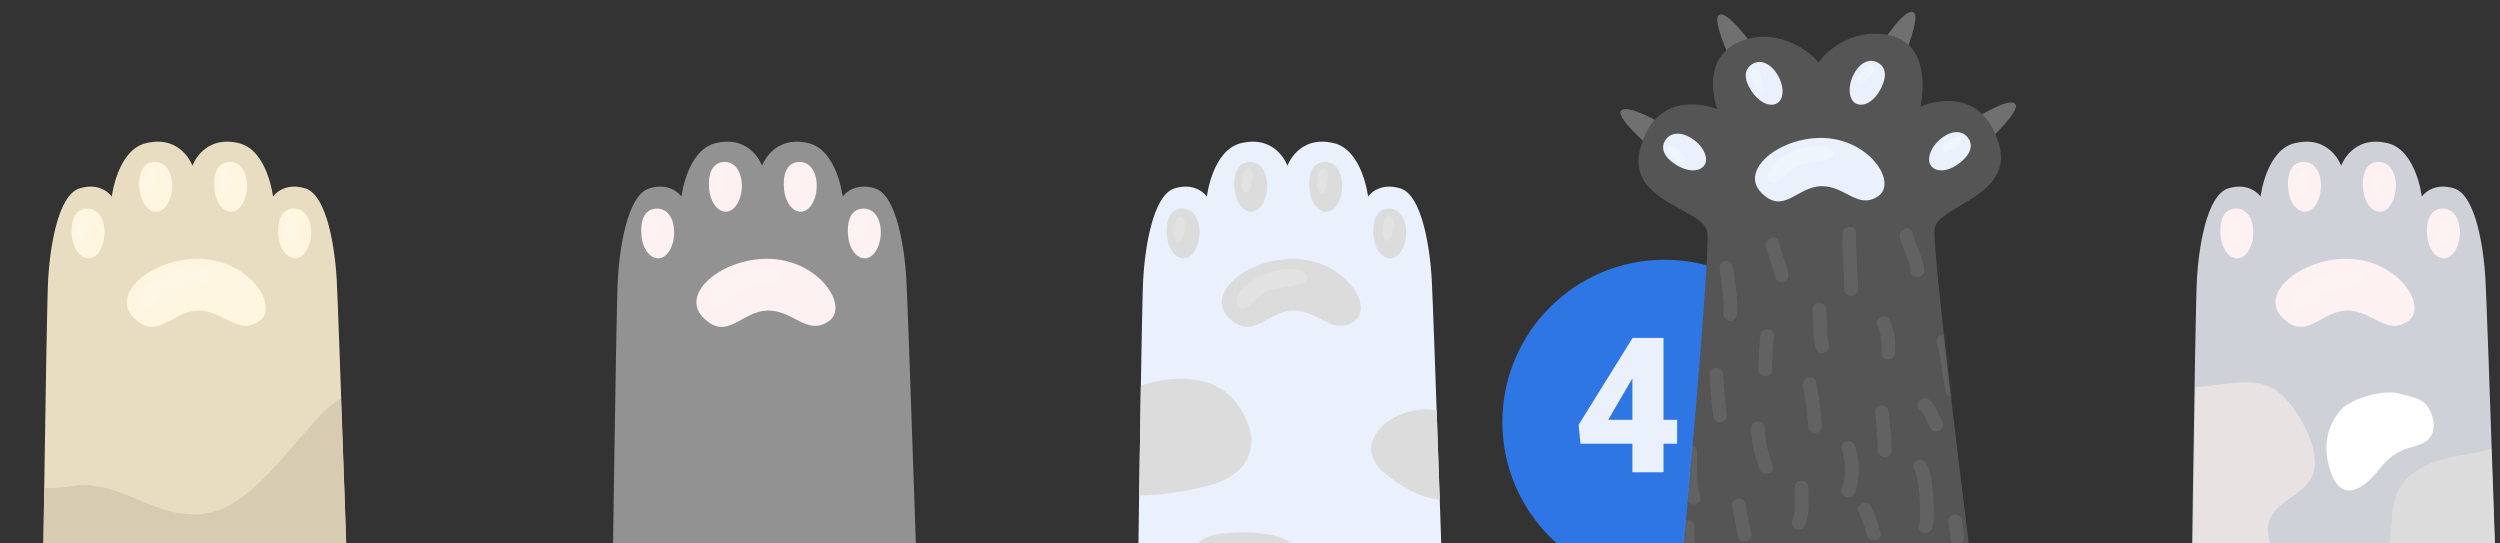 <svg width="847" height="184" viewBox="0 0 847 184" fill="none" xmlns="http://www.w3.org/2000/svg">
<rect x="0" y="0" width="847" height="184" fill="#333333" stroke="none"/>
<circle cx="564" cy="143" r="55" fill="#2E76E4"/>
<path d="M563.594 142.219H568.219V150.344H563.594V160H553.062V150.344H535.469L534.844 143.906L553.062 114.594V114.5H563.594V142.219ZM544.875 142.219H553.062V128.219L552.406 129.281L544.875 142.219Z" fill="#EAF1FC"/>
<g clip-path="url(#clip0)">
<path d="M842.064 94.432C841.491 84.704 838.958 66.1 831.398 63.809C823.916 61.54 820.499 66.594 820.499 66.594C820.499 66.594 818.643 50.814 808.903 48.496C796.864 45.629 793.192 56.153 793.192 56.153C793.192 56.153 789.518 45.627 777.481 48.496C767.741 50.817 765.885 66.594 765.885 66.594C765.885 66.594 762.469 61.538 754.986 63.806C747.426 66.1 744.893 84.702 744.32 94.429C743.686 105.15 742 235 742 235H847C847 235 842.698 105.15 842.064 94.432Z" fill="#CED1D7"/>
<path d="M794.914 87.681C779.427 87.681 765.164 99.505 773.313 107.66C781.465 115.816 786.271 105.213 795.32 105.213C803.877 105.213 808.36 113.775 815.698 108.884C823.035 103.99 812.44 87.681 794.914 87.681Z" fill="#FEF1F1"/>
<path d="M757.094 70.681C752.896 71.057 751.844 75.572 752.367 80.162C752.894 84.749 755.518 87.807 758.405 87.5C761.292 87.195 763.656 82.913 763.393 78.019C763.135 73.128 760.508 70.377 757.094 70.681Z" fill="#FEF1F1"/>
<path d="M781.33 71.702C784.218 71.397 786.581 67.115 786.318 62.221C786.055 57.327 783.431 54.575 780.017 54.883C775.822 55.258 774.766 59.777 775.29 64.363C775.819 68.95 778.443 72.009 781.33 71.702Z" fill="#FEF1F1"/>
<path d="M806.702 71.702C809.589 71.397 811.952 67.115 811.689 62.221C811.426 57.327 808.802 54.575 805.388 54.883C801.193 55.258 800.137 59.777 800.661 64.363C801.187 68.95 803.811 72.009 806.702 71.702Z" fill="#FEF1F1"/>
<path d="M833.388 78.022C833.125 73.128 830.501 70.377 827.087 70.684C822.89 71.06 821.837 75.575 822.36 80.165C822.887 84.751 825.511 87.81 828.398 87.503C831.288 87.196 833.652 82.913 833.388 78.022Z" fill="#FEF1F1"/>
<path d="M844.043 152C834.567 154.891 823.545 154.393 815.74 161.797C808.426 168.731 811.383 179.568 808.489 188.22C805.056 198.479 797.737 201.985 788.519 206.64C778.051 211.929 774.848 220.556 781.405 230.217C782.596 231.974 784.08 233.565 785.772 235H847C847.003 234.997 845.426 189.821 844.043 152Z" fill="#DCDCDC"/>
<path d="M783.59 160.882C786.943 152.65 778.035 137.279 771.465 132.445C764.336 127.2 753.168 130.627 743.843 131.077C743.399 155.215 742.869 191.79 742.516 217.459C756.571 215.484 772.107 208.48 772.055 194.292C772.035 189.077 767.876 183.739 768.383 178.494C769.217 169.896 780.478 168.522 783.59 160.882Z" fill="#E9E2E2"/>
<path d="M821.966 137.095C819.663 134.421 814.467 133.924 813.2 133.461C808.298 131.669 796.466 134.879 793.05 138.906C787.928 144.941 787.067 151.956 789.496 159.453C793.154 170.755 800.711 165.738 805.803 159.33C808.279 156.213 810.426 154.112 814.111 152.482C817.357 151.045 821.651 150.965 823.675 147.608C825.512 144.56 824.207 139.699 821.966 137.095Z" fill="white"/>
<g opacity="0.4">
<path opacity="0.4" d="M785.287 93.845C777.977 97.032 774.964 102.349 777.393 104.779C779.855 107.243 783.581 99.781 788.322 98.703C792.775 97.691 799.981 97.241 800.466 95.057C801.278 91.414 793.181 90.402 785.287 93.845Z" fill="white"/>
<path opacity="0.4" d="M757.761 74.203C755.855 74.099 755.455 76.828 755.331 78.658C755.23 80.183 755.296 82.386 756.713 82.589C758.131 82.792 758.37 80.48 758.773 79.061C759.176 77.646 759.318 74.285 757.761 74.203Z" fill="white"/>
<path opacity="0.4" d="M779.685 65.883C781.103 66.086 781.341 63.773 781.744 62.358C782.15 60.939 782.29 57.582 780.732 57.497C778.827 57.392 778.427 60.122 778.303 61.952C778.202 63.474 778.267 65.68 779.685 65.883Z" fill="white"/>
<path opacity="0.4" d="M806.235 57.798C804.33 57.694 803.929 60.424 803.806 62.253C803.705 63.779 803.77 65.981 805.188 66.184C806.606 66.388 806.844 64.075 807.247 62.657C807.653 61.241 807.793 57.883 806.235 57.798Z" fill="white"/>
<path opacity="0.4" d="M828.602 73.797C826.696 73.693 826.296 76.422 826.172 78.252C826.071 79.777 826.137 81.98 827.554 82.183C828.972 82.386 829.21 80.073 829.613 78.655C830.016 77.237 830.159 73.882 828.602 73.797Z" fill="white"/>
</g>
</g>
<g clip-path="url(#clip1)">
<g clip-path="url(#clip2)">
<path d="M114.064 94.432C113.491 84.704 110.958 66.1 103.398 63.806C95.916 61.538 92.499 66.591 92.499 66.591C92.499 66.591 90.643 50.814 80.903 48.496C68.864 45.629 65.192 56.153 65.192 56.153C65.192 56.153 61.518 45.627 49.478 48.496C39.739 50.817 37.882 66.594 37.882 66.594C37.882 66.594 34.469 61.538 26.986 63.806C19.426 66.1 16.893 84.702 16.32 94.432C15.686 105.15 14 235 14 235H119C119 235 114.698 105.15 114.064 94.432Z" fill="#E9DDC1"/>
<path d="M66.914 87.681C51.427 87.681 37.164 99.505 45.313 107.66C53.465 115.816 58.271 105.213 67.32 105.213C75.877 105.213 80.36 113.775 87.698 108.884C95.035 103.99 84.44 87.681 66.914 87.681Z" fill="#FEF6E1"/>
<path d="M29.094 70.681C24.896 71.057 23.843 75.575 24.367 80.162C24.891 84.749 27.518 87.807 30.405 87.5C33.292 87.195 35.656 82.913 35.393 78.019C35.135 73.128 32.508 70.377 29.094 70.681Z" fill="#FEF6E1"/>
<path d="M53.331 71.702C56.218 71.397 58.581 67.115 58.318 62.221C58.055 57.327 55.431 54.575 52.017 54.883C47.819 55.258 46.766 59.777 47.29 64.363C47.819 68.95 50.443 72.009 53.331 71.702Z" fill="#FEF6E1"/>
<path d="M78.702 71.702C81.589 71.397 83.953 67.115 83.689 62.221C83.426 57.327 80.802 54.575 77.388 54.883C73.19 55.258 72.138 59.777 72.661 64.363C73.188 68.95 75.812 72.009 78.702 71.702Z" fill="#FEF6E1"/>
<path d="M105.388 78.022C105.125 73.128 102.501 70.377 99.088 70.684C94.89 71.06 93.837 75.578 94.36 80.165C94.887 84.751 97.511 87.81 100.398 87.503C103.288 87.196 105.652 82.913 105.388 78.022Z" fill="#FEF6E1"/>
<g opacity="0.4">
<path opacity="0.4" d="M56.051 92.86C48.741 96.048 45.727 101.364 48.157 103.795C50.619 106.258 54.345 98.797 59.086 97.719C63.539 96.706 70.745 96.256 71.23 94.073C72.042 90.43 63.945 89.417 56.051 92.86Z" fill="white"/>
<path opacity="0.4" d="M28.524 73.219C26.619 73.115 26.218 75.844 26.095 77.674C25.994 79.199 26.059 81.402 27.477 81.605C28.895 81.808 29.133 79.495 29.536 78.08C29.939 76.662 30.082 73.304 28.524 73.219Z" fill="white"/>
<path opacity="0.4" d="M50.449 64.898C51.866 65.101 52.105 62.789 52.508 61.373C52.914 59.955 53.054 56.597 51.496 56.512C49.59 56.408 49.19 59.138 49.067 60.967C48.965 62.492 49.031 64.695 50.449 64.898Z" fill="white"/>
<path opacity="0.4" d="M76.999 56.814C75.093 56.71 74.693 59.439 74.57 61.269C74.468 62.794 74.534 64.997 75.952 65.2C77.369 65.403 77.608 63.09 78.011 61.672C78.417 60.257 78.556 56.899 76.999 56.814Z" fill="white"/>
<path opacity="0.4" d="M99.365 72.812C97.46 72.708 97.059 75.438 96.936 77.267C96.835 78.793 96.9 80.996 98.318 81.199C99.736 81.402 99.974 79.089 100.377 77.671C100.783 76.255 100.923 72.897 99.365 72.812Z" fill="white"/>
</g>
<path d="M115.5 135C105.331 140.045 88.59 169.93 71.598 173.59C52.411 177.72 41.413 160.994 22.5 165C14.953 165.797 15 164.703 15 166C14.5 198.203 14 235 14 235H119C119 235 117 172.5 115.5 135Z" fill="#D7CBB1"/>
</g>
</g>
<g clip-path="url(#clip3)">
<path d="M673.973 47.448C673.973 47.448 684.373 37.713 682.849 35.357C680.957 32.438 668.449 40.594 668.449 40.594L673.973 47.448Z" fill="#717070"/>
<path d="M645.242 18.874C645.242 18.874 650.712 5.709 648.352 4.192C645.428 2.311 637.39 14.911 637.39 14.911L645.242 18.874Z" fill="#717070"/>
<path d="M558.489 49.371C558.489 49.371 547.703 40.067 549.13 37.649C550.902 34.653 563.729 42.298 563.729 42.298L558.489 49.371Z" fill="#717070"/>
<path d="M586.037 19.657C586.037 19.657 580.039 6.724 582.337 5.113C585.184 3.117 593.724 15.379 593.724 15.379L586.037 19.657Z" fill="#717070"/>
<path d="M677.275 48.934C670.842 26.889 650.641 36.127 650.641 36.127C650.641 36.127 655.631 14.929 639.686 11.831C626.872 9.341 617.758 18.339 616.073 21.207C614.515 18.598 603.274 9.093 590.565 13.67C574.988 19.278 581.839 36.979 581.839 36.979C581.839 36.979 561.339 28.424 555.645 50.671C551.076 68.525 577.281 70.636 578.42 78.623C579.559 86.61 569.878 191 569.878 191L667.73 189.662C667.73 189.662 654.571 85.653 655.444 77.633C656.315 69.613 682.436 66.625 677.275 48.934Z" fill="#555555"/>
<path d="M616.915 46.724C602.492 46.724 589.208 57.75 596.798 65.356C604.389 72.962 608.866 63.074 617.293 63.074C625.262 63.074 629.438 71.058 636.271 66.497C643.104 61.935 633.237 46.724 616.915 46.724Z" fill="#EAF1FC"/>
<path d="M573.047 46.813C569.173 44.403 565.672 44.94 564.086 47.716C562.135 51.126 565.021 54.345 568.803 56.391C572.585 58.438 576.318 58.062 577.623 55.69C578.928 53.316 576.921 49.223 573.047 46.813Z" fill="#EAF1FC"/>
<path d="M602.428 34.756C604.586 33.123 604.42 28.564 601.866 24.781C599.31 20.994 595.896 20.058 593.317 21.941C590.148 24.259 591.471 28.375 594.088 31.791C596.708 35.203 600.27 36.388 602.428 34.756Z" fill="#EAF1FC"/>
<path d="M666.835 46.785C664.981 44.183 661.445 43.996 657.829 46.782C654.213 49.569 652.624 53.841 654.159 56.072C655.694 58.303 659.448 58.303 663.005 55.89C666.565 53.475 669.116 49.986 666.835 46.785Z" fill="#EAF1FC"/>
<path d="M636.366 21.302C633.613 19.685 630.309 20.959 628.143 24.98C625.978 29.002 626.267 33.553 628.578 34.963C630.889 36.37 634.315 34.837 636.581 31.179C638.843 27.518 639.75 23.289 636.366 21.302Z" fill="#EAF1FC"/>
<g opacity="0.5">
<path opacity="0.5" d="M607.154 51.416C600.346 54.389 597.539 59.347 599.802 61.613C602.095 63.911 605.565 56.952 609.981 55.947C614.128 55.003 620.838 54.583 621.29 52.547C622.046 49.149 614.506 48.205 607.154 51.416Z" fill="white"/>
<path opacity="0.5" d="M565.195 49.487C564.038 50.84 565.826 52.685 567.108 53.815C568.175 54.757 569.84 55.959 570.793 55.026C571.745 54.092 570.175 52.603 569.358 51.498C568.54 50.395 566.143 48.384 565.195 49.487Z" fill="white"/>
<path opacity="0.5" d="M594.342 23.284C592.674 23.901 593.341 26.385 593.913 27.997C594.388 29.34 595.259 31.202 596.546 30.852C597.833 30.501 597.181 28.434 597.005 27.071C596.824 25.707 595.705 22.78 594.342 23.284Z" fill="white"/>
<path opacity="0.5" d="M634.586 22.353C633.164 21.284 631.443 23.192 630.401 24.548C629.533 25.676 628.445 27.421 629.436 28.311C630.429 29.204 631.808 27.534 632.855 26.646C633.902 25.758 635.748 23.228 634.586 22.353Z" fill="white"/>
<path opacity="0.5" d="M664.847 46.88C663.807 45.434 661.596 46.742 660.199 47.724C659.035 48.543 657.477 49.881 658.159 51.029C658.84 52.178 660.654 50.996 661.918 50.461C663.179 49.924 665.694 48.062 664.847 46.88Z" fill="white"/>
</g>
<mask id="mask0" mask-type="alpha" maskUnits="userSpaceOnUse" x="555" y="11" width="123" height="180">
<path d="M677.275 48.934C670.842 26.889 650.641 36.127 650.641 36.127C650.641 36.127 655.631 14.929 639.686 11.831C626.872 9.341 617.758 18.339 616.073 21.207C614.515 18.598 603.274 9.093 590.565 13.67C574.988 19.278 581.839 36.979 581.839 36.979C581.839 36.979 561.339 28.424 555.645 50.671C551.076 68.525 577.281 70.636 578.42 78.623C579.559 86.61 569.878 191 569.878 191L667.73 189.662C667.73 189.662 654.571 85.653 655.444 77.633C656.315 69.613 682.436 66.625 677.275 48.934Z" fill="#EAF1FC"/>
</mask>
<g mask="url(#mask0)">
<g opacity="0.3">
<path opacity="0.3" d="M573.084 78.192C572.876 81.075 572.68 83.961 572.414 86.841C572.209 89.052 572.167 91.593 571.329 93.686C570.867 94.841 571.827 96.185 572.934 96.489C574.244 96.846 575.301 96.05 575.76 94.898C576.696 92.561 576.732 89.711 576.973 87.239C577.266 84.23 577.466 81.212 577.681 78.195C577.892 75.259 573.291 75.278 573.084 78.192Z" fill="#EAF1FC"/>
</g>
<g opacity="0.3">
<path opacity="0.3" d="M582.587 90.646C582.963 93.433 583.345 96.218 583.639 99.016C583.857 101.106 584.209 104.256 583.896 105.836C583.326 108.705 587.755 109.929 588.33 107.048C588.826 104.557 588.521 101.943 588.281 99.441C587.996 96.5 587.58 93.576 587.187 90.649C587.021 89.417 586.268 88.372 584.887 88.372C583.758 88.369 582.418 89.412 582.587 90.646Z" fill="#EAF1FC"/>
</g>
<g opacity="0.3">
<path opacity="0.3" d="M598.298 83.355C598.727 85.182 599.356 86.965 599.937 88.751C600.247 89.697 600.551 90.646 600.834 91.604C600.95 91.993 601.055 92.383 601.155 92.778C601.194 92.939 601.232 93.101 601.266 93.266C601.412 93.946 601.257 92.865 601.279 93.384C601.404 96.311 606.002 96.322 605.877 93.384C605.802 91.65 605.138 89.927 604.612 88.293C603.959 86.257 603.217 84.232 602.73 82.147C602.063 79.281 597.628 80.496 598.298 83.355Z" fill="#EAF1FC"/>
</g>
<g opacity="0.3">
<path opacity="0.3" d="M624.271 79.105C624.005 85.395 624.855 91.653 624.883 97.938C624.897 100.876 629.494 100.876 629.481 97.938C629.453 91.653 628.603 85.395 628.869 79.105C628.991 76.164 624.393 76.178 624.271 79.105Z" fill="#EAF1FC"/>
</g>
<g opacity="0.3">
<path opacity="0.3" d="M614.156 104.922C614.466 109.276 614.148 113.701 615.158 117.983C615.834 120.844 620.266 119.629 619.593 116.77C618.682 112.908 619.034 108.853 618.754 104.922C618.547 102.009 613.946 101.99 614.156 104.922Z" fill="#EAF1FC"/>
</g>
<g opacity="0.3">
<path opacity="0.3" d="M636.232 110.631C637.411 113.383 637.68 116.556 637.45 119.505C637.22 122.438 641.821 122.416 642.048 119.505C642.347 115.69 641.71 111.849 640.202 108.332C639.712 107.188 638.034 106.947 637.057 107.515C635.875 108.198 635.742 109.487 636.232 110.631Z" fill="#EAF1FC"/>
</g>
<g opacity="0.3">
<path opacity="0.3" d="M643.661 80.318C644.356 84.202 647.149 87.563 647.257 91.56C647.337 94.492 651.935 94.5 651.855 91.56C651.73 87.033 648.871 83.453 648.096 79.108C647.578 76.217 643.149 77.446 643.661 80.318Z" fill="#EAF1FC"/>
</g>
<g opacity="0.3">
<path opacity="0.3" d="M656.228 116.161C657.798 121.62 658.085 127.332 659.292 132.868C659.918 135.74 664.35 134.522 663.727 131.655C662.52 126.119 662.232 120.408 660.663 114.949C659.851 112.129 655.414 113.33 656.228 116.161Z" fill="#EAF1FC"/>
</g>
<g opacity="0.3">
<path opacity="0.3" d="M635.304 139.553C635.631 143.907 636.196 148.244 636.223 152.614C636.243 155.552 640.838 155.552 640.821 152.614C640.793 148.244 640.229 143.907 639.902 139.553C639.684 136.64 635.086 136.621 635.304 139.553Z" fill="#EAF1FC"/>
</g>
<g opacity="0.3">
<path opacity="0.3" d="M596.377 113.734C596.078 117.577 595.779 121.42 595.766 125.277C595.755 128.215 600.352 128.215 600.363 125.277C600.377 121.42 600.676 117.58 600.975 113.734C601.205 110.801 596.604 110.823 596.377 113.734Z" fill="#EAF1FC"/>
</g>
<g opacity="0.3">
<path opacity="0.3" d="M569.795 107.962C569.131 111.97 567.703 115.802 567.036 119.807C566.56 122.68 570.989 123.911 571.47 121.02C572.135 117.012 573.563 113.18 574.23 109.175C574.706 106.302 570.274 105.071 569.795 107.962Z" fill="#EAF1FC"/>
</g>
<g opacity="0.3">
<path opacity="0.3" d="M579.215 126.794C579.528 131.461 579.83 136.127 580.442 140.769C580.605 142 581.363 143.045 582.739 143.045C583.868 143.045 585.2 142.003 585.037 140.769C584.428 136.13 584.123 131.461 583.81 126.794C583.616 123.878 579.016 123.859 579.215 126.794Z" fill="#EAF1FC"/>
</g>
<g opacity="0.3">
<path opacity="0.3" d="M570.324 152.918C570.593 158.446 569.912 163.946 571.634 169.32C572.528 172.11 576.968 170.917 576.068 168.108C574.477 163.142 575.174 158.032 574.925 152.918C574.781 149.994 570.183 149.98 570.324 152.918Z" fill="#EAF1FC"/>
</g>
<g opacity="0.3">
<path opacity="0.3" d="M593.313 145.02C593.365 149.827 594.547 154.485 596.153 158.992C597.133 161.743 601.575 160.558 600.587 157.779C599.115 153.648 597.96 149.426 597.91 145.02C597.877 142.082 593.279 142.08 593.313 145.02Z" fill="#EAF1FC"/>
</g>
<g opacity="0.3">
<path opacity="0.3" d="M610.865 130.742C611.76 135.257 612.305 139.825 612.623 144.411C612.825 147.325 617.426 147.347 617.221 144.411C616.875 139.421 616.274 134.44 615.3 129.529C614.73 126.649 610.298 127.872 610.865 130.742Z" fill="#EAF1FC"/>
</g>
<g opacity="0.3">
<path opacity="0.3" d="M624.046 152.309C625.455 156.35 625.525 161.656 624.046 165.677C623.031 168.445 627.473 169.628 628.481 166.89C630.205 162.193 630.125 155.813 628.481 151.1C627.518 148.337 623.075 149.522 624.046 152.309Z" fill="#EAF1FC"/>
</g>
<g opacity="0.3">
<path opacity="0.3" d="M608.026 165.068C608.048 168.923 608.632 172.931 607.187 176.612C606.733 177.77 607.677 179.111 608.792 179.416C610.093 179.769 611.167 178.979 611.618 177.824C613.213 173.762 612.645 169.32 612.62 165.068C612.607 162.13 608.009 162.128 608.026 165.068Z" fill="#EAF1FC"/>
</g>
<g opacity="0.3">
<path opacity="0.3" d="M586.877 171.142C587.229 174.535 588.295 177.791 588.715 181.166C588.87 182.397 589.645 183.445 591.016 183.445C592.151 183.445 593.468 182.403 593.313 181.166C592.892 177.791 591.824 174.524 591.475 171.142C591.348 169.907 590.526 168.865 589.178 168.865C588.018 168.865 586.747 169.904 586.877 171.142Z" fill="#EAF1FC"/>
</g>
<g opacity="0.3">
<path opacity="0.3" d="M569.405 178.434C569.405 180.93 569.255 183.569 569.792 186.027C570.421 188.899 574.852 187.681 574.227 184.814C574.124 184.345 574.066 183.089 574.041 182.269C574 180.99 574.003 179.712 574.003 178.434C574.003 175.495 569.405 175.495 569.405 178.434Z" fill="#EAF1FC"/>
</g>
<g opacity="0.3">
<path opacity="0.3" d="M629.793 173.811C631.21 176.173 631.775 178.878 632.628 181.467C633.541 184.249 637.981 183.059 637.062 180.255C636.088 177.289 635.39 174.217 633.765 171.509C632.251 168.991 628.274 171.279 629.793 173.811Z" fill="#EAF1FC"/>
</g>
<g opacity="0.3">
<path opacity="0.3" d="M648.851 159.691C649.053 159.908 648.588 159.252 648.898 159.812C649.003 160.031 649.003 160.015 648.895 159.763C648.979 159.955 649.045 160.155 649.111 160.355C649.363 161.093 649.527 161.859 649.682 162.621C650.061 164.481 650.246 166.377 650.387 168.267C650.537 170.264 650.598 172.269 650.548 174.272C650.512 175.803 650.567 176.576 650.1 177.83C649.064 180.59 653.51 181.769 654.534 179.042C655.088 177.566 655.099 175.83 655.149 174.275C655.218 172.039 655.113 169.798 654.933 167.57C654.753 165.32 654.473 163.063 654 160.854C653.67 159.315 653.2 157.659 652.104 156.476C650.091 154.304 646.85 157.532 648.851 159.691Z" fill="#EAF1FC"/>
</g>
<g opacity="0.3">
<path opacity="0.3" d="M660.214 177.216C660.499 178.93 660.726 180.642 660.745 182.381C660.779 185.316 665.376 185.322 665.343 182.381C665.318 180.241 664.997 178.113 664.648 176.003C664.444 174.777 662.932 174.11 661.819 174.412C660.516 174.769 660.009 175.992 660.214 177.216Z" fill="#EAF1FC"/>
</g>
<g opacity="0.3">
<path opacity="0.3" d="M650.382 138.733C652.186 140.335 652.859 142.9 654.008 144.954C655.444 147.525 659.414 145.226 657.977 142.656C656.618 140.222 655.785 137.421 653.634 135.512C651.433 133.556 648.17 136.769 650.382 138.733Z" fill="#EAF1FC"/>
</g>
<g opacity="0.3">
<path opacity="0.3" d="M656.76 89.129C656.807 92.789 657.618 96.399 657.372 100.064C657.175 102.999 661.773 102.98 661.97 100.064C662.216 96.399 661.402 92.789 661.358 89.129C661.319 86.191 656.721 86.189 656.76 89.129Z" fill="#EAF1FC"/>
</g>
</g>
</g>
<path d="M307.064 94.432C306.491 84.704 303.958 66.1 296.398 63.806C288.916 61.538 285.499 66.591 285.499 66.591C285.499 66.591 283.643 50.814 273.903 48.496C261.864 45.629 258.192 56.153 258.192 56.153C258.192 56.153 254.518 45.627 242.478 48.496C232.739 50.817 230.882 66.594 230.882 66.594C230.882 66.594 227.469 61.538 219.986 63.806C212.426 66.1 209.893 84.702 209.32 94.432C208.686 105.15 207 235 207 235H312C312 235 307.698 105.15 307.064 94.432Z" fill="#929292"/>
<path d="M259.914 87.681C244.427 87.681 230.164 99.505 238.313 107.66C246.465 115.816 251.271 105.213 260.32 105.213C268.877 105.213 273.36 113.775 280.698 108.884C288.035 103.99 277.44 87.681 259.914 87.681Z" fill="#FEF1F1"/>
<path d="M222.094 70.681C217.896 71.057 216.844 75.575 217.367 80.162C217.891 84.749 220.518 87.807 223.405 87.5C226.292 87.195 228.656 82.913 228.393 78.019C228.135 73.128 225.508 70.377 222.094 70.681Z" fill="#FEF1F1"/>
<path d="M246.331 71.702C249.218 71.397 251.581 67.115 251.318 62.221C251.055 57.327 248.431 54.575 245.017 54.883C240.819 55.258 239.766 59.777 240.29 64.363C240.819 68.95 243.443 72.009 246.331 71.702Z" fill="#FEF1F1"/>
<path d="M271.702 71.702C274.589 71.397 276.952 67.115 276.689 62.221C276.426 57.327 273.802 54.575 270.388 54.883C266.19 55.258 265.137 59.777 265.661 64.363C266.188 68.95 268.812 72.009 271.702 71.702Z" fill="#FEF1F1"/>
<path d="M298.388 78.022C298.125 73.128 295.501 70.377 292.087 70.684C287.89 71.06 286.837 75.578 287.36 80.165C287.887 84.751 290.511 87.81 293.398 87.503C296.288 87.196 298.652 82.913 298.388 78.022Z" fill="#FEF1F1"/>
<g opacity="0.4">
<path opacity="0.4" d="M249.051 92.86C241.741 96.048 238.727 101.364 241.157 103.795C243.619 106.258 247.345 98.797 252.086 97.719C256.539 96.706 263.745 96.256 264.23 94.073C265.042 90.43 256.945 89.417 249.051 92.86Z" fill="white"/>
<path opacity="0.4" d="M221.524 73.219C219.619 73.115 219.218 75.844 219.095 77.674C218.994 79.199 219.059 81.402 220.477 81.605C221.895 81.808 222.133 79.495 222.536 78.08C222.939 76.662 223.082 73.304 221.524 73.219Z" fill="white"/>
<path opacity="0.4" d="M243.449 64.898C244.866 65.101 245.105 62.789 245.508 61.373C245.914 59.955 246.054 56.597 244.496 56.512C242.591 56.408 242.19 59.138 242.067 60.967C241.965 62.492 242.031 64.695 243.449 64.898Z" fill="white"/>
<path opacity="0.4" d="M269.999 56.814C268.093 56.71 267.693 59.439 267.57 61.269C267.468 62.794 267.534 64.997 268.952 65.2C270.369 65.403 270.608 63.09 271.011 61.672C271.417 60.257 271.557 56.899 269.999 56.814Z" fill="white"/>
<path opacity="0.4" d="M292.365 72.812C290.46 72.708 290.059 75.438 289.936 77.267C289.834 78.793 289.9 80.996 291.318 81.199C292.735 81.402 292.974 79.089 293.377 77.671C293.783 76.255 293.923 72.897 292.365 72.812Z" fill="white"/>
</g>
<path d="M485.064 94.432C484.491 84.705 481.958 66.1 474.398 63.809C466.916 61.541 463.499 66.594 463.499 66.594C463.499 66.594 461.643 50.814 451.903 48.496C439.866 45.627 436.192 56.15 436.192 56.15C436.192 56.15 432.518 45.627 420.481 48.496C410.741 50.817 408.885 66.594 408.885 66.594C408.885 66.594 405.469 61.538 397.986 63.806C390.426 66.1 387.893 84.702 387.32 94.43C386.686 105.15 385 235 385 235H490C490 235 485.698 105.15 485.064 94.432Z" fill="#EAF1FC"/>
<path d="M437.914 87.681C422.427 87.681 408.164 99.505 416.313 107.66C424.465 115.816 429.271 105.213 438.32 105.213C446.877 105.213 451.36 113.775 458.698 108.884C466.035 103.99 455.44 87.681 437.914 87.681Z" fill="#DCDCDC"/>
<path d="M400.094 70.681C395.896 71.057 394.844 75.572 395.367 80.162C395.894 84.749 398.518 87.807 401.405 87.5C404.292 87.195 406.656 82.913 406.393 78.019C406.135 73.128 403.508 70.377 400.094 70.681Z" fill="#DCDCDC"/>
<path d="M424.331 71.702C427.218 71.397 429.581 67.115 429.318 62.221C429.055 57.327 426.431 54.575 423.017 54.883C418.819 55.258 417.766 59.777 418.29 64.363C418.819 68.95 421.443 72.009 424.331 71.702Z" fill="#DCDCDC"/>
<path d="M449.702 71.702C452.589 71.397 454.952 67.115 454.689 62.221C454.426 57.327 451.802 54.575 448.388 54.883C444.19 55.258 443.137 59.777 443.661 64.363C444.188 68.95 446.812 72.009 449.702 71.702Z" fill="#DCDCDC"/>
<path d="M476.388 78.022C476.125 73.128 473.501 70.377 470.087 70.684C465.89 71.06 464.837 75.575 465.36 80.165C465.887 84.751 468.511 87.81 471.398 87.503C474.288 87.196 476.652 82.913 476.388 78.022Z" fill="#DCDCDC"/>
<path d="M439.214 185.339C432.589 178.733 416.14 180.629 416.14 180.629C404.934 180.727 398.937 188.899 400.339 199.905C401.97 212.725 423.248 213.523 431.923 207.968C439.08 203.387 446.288 192.394 439.214 185.339Z" fill="#DCDCDC"/>
<path d="M411.348 163.949C424.682 159.717 427.638 148.573 419.209 136.934C408.71 122.441 386.525 130.622 386.525 130.622C386.333 142.621 386.138 155.558 385.96 167.85C393.753 167.911 404.707 166.056 411.348 163.949Z" fill="#DCDCDC"/>
<path d="M486.735 139.15C474.352 136.059 455.699 149.226 469.315 160.46C474.327 164.597 481.056 168.627 487.785 169.332C487.423 158.803 487.064 148.428 486.735 139.15Z" fill="#DCDCDC"/>
<g opacity="0.4">
<path opacity="0.4" d="M427.681 93.239C420.371 96.426 417.358 101.743 419.787 104.173C422.25 106.637 425.976 99.175 430.717 98.097C435.17 97.085 442.376 96.635 442.861 94.451C443.67 90.808 435.576 89.796 427.681 93.239Z" fill="white"/>
<path opacity="0.4" d="M400.152 73.594C398.247 73.49 397.846 76.219 397.723 78.049C397.622 79.575 397.687 81.777 399.105 81.98C400.523 82.183 400.761 79.871 401.164 78.453C401.57 77.037 401.71 73.679 400.152 73.594Z" fill="white"/>
<path opacity="0.4" d="M422.077 65.274C423.495 65.477 423.734 63.164 424.137 61.749C424.542 60.331 424.682 56.973 423.125 56.888C421.219 56.783 420.819 59.513 420.695 61.343C420.594 62.868 420.663 65.071 422.077 65.274Z" fill="white"/>
<path opacity="0.4" d="M448.63 57.192C446.724 57.088 446.324 59.818 446.201 61.647C446.099 63.173 446.165 65.376 447.583 65.579C449 65.781 449.239 63.469 449.642 62.053C450.048 60.635 450.187 57.277 448.63 57.192Z" fill="white"/>
<path opacity="0.4" d="M470.996 73.188C469.091 73.084 468.69 75.813 468.567 77.643C468.465 79.168 468.531 81.371 469.949 81.574C471.366 81.777 471.605 79.465 472.008 78.046C472.414 76.631 472.554 73.273 470.996 73.188Z" fill="white"/>
</g>
<defs>
<clipPath id="clip0">
<rect width="105" height="187" fill="white" transform="translate(742 48)"/>
</clipPath>
<clipPath id="clip1">
<rect width="134" height="187" fill="white"/>
</clipPath>
<clipPath id="clip2">
<rect width="105" height="187" fill="white" transform="translate(14 48)"/>
</clipPath>
<clipPath id="clip3">
<rect width="134" height="187" fill="white" transform="translate(549 1)"/>
</clipPath>
</defs>
</svg>
